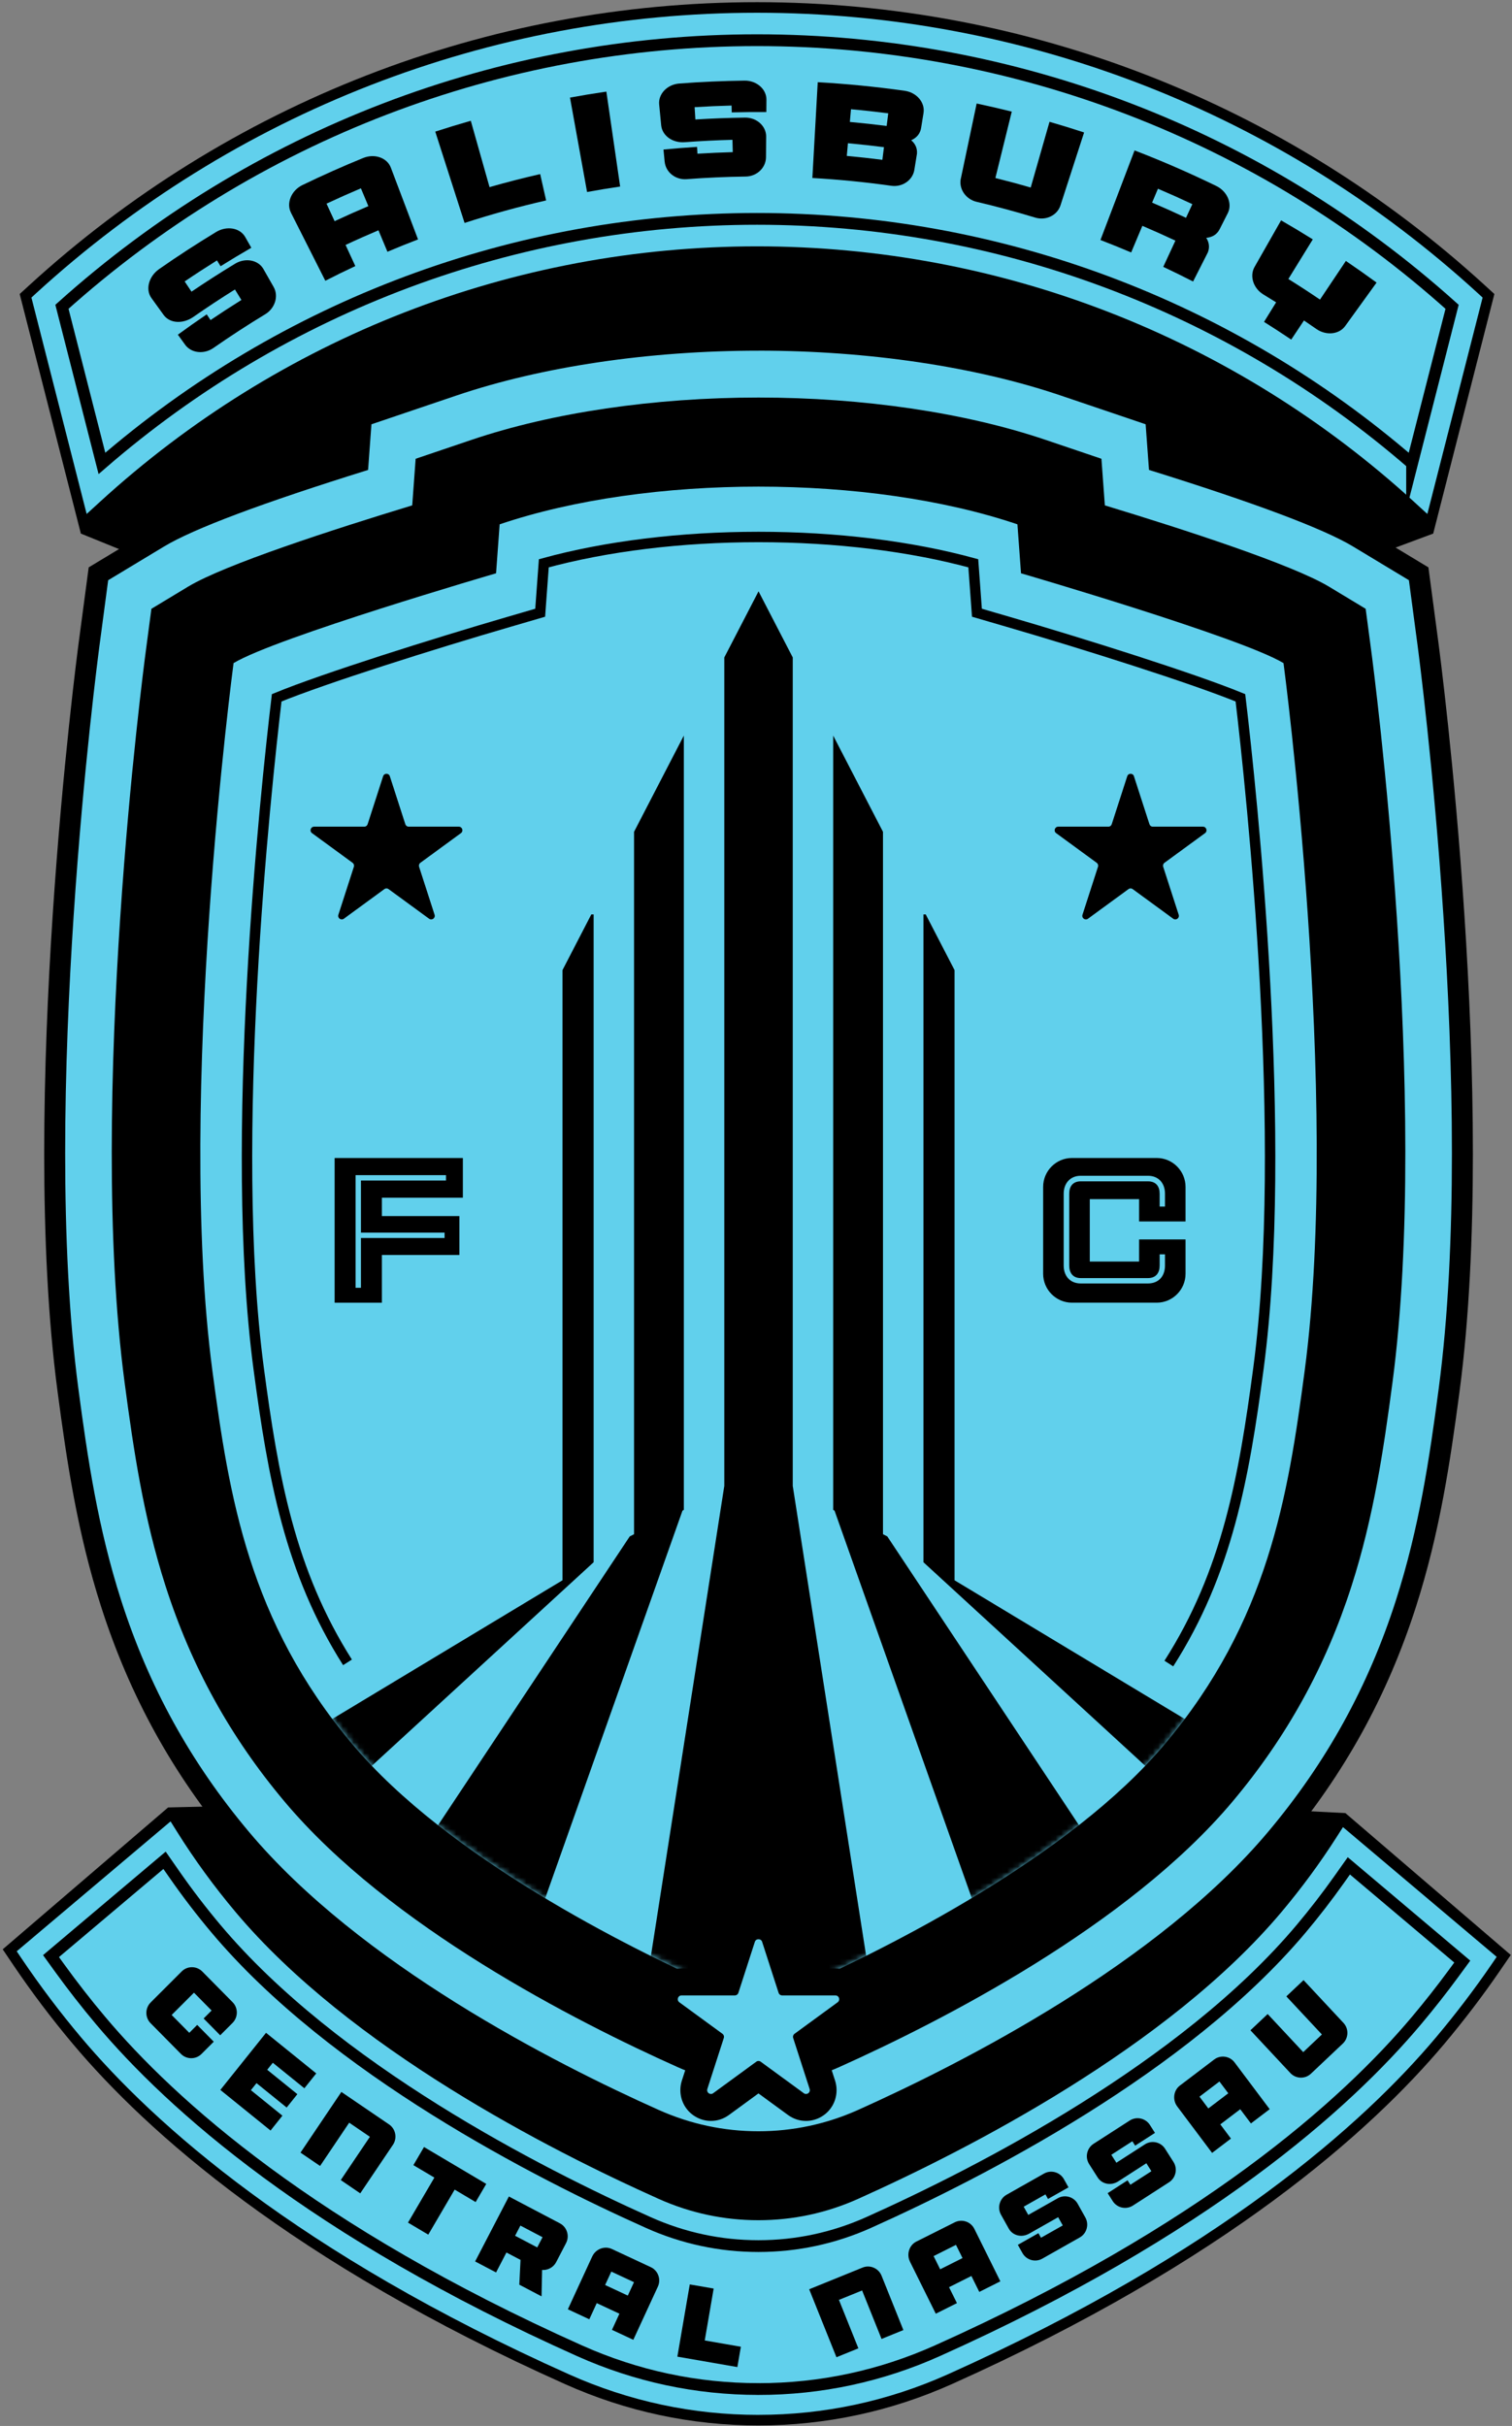 <?xml version="1.0" encoding="UTF-8"?> <svg xmlns="http://www.w3.org/2000/svg" width="280" height="449" viewBox="0 0 280 449" fill="none"><rect x="0" y="0" width="280" height="449" fill="#808080" stroke="none"/><path d="M249.142 335.57L211.363 333.614H68.911L31.132 334.525L0.5 360.784L2.476 363.709C5.863 368.723 9.566 373.625 13.478 378.276C27.148 394.53 54.063 418.65 104.646 441.263C115.996 446.336 128.042 448.906 140.449 448.906C152.856 448.906 164.96 446.322 176.332 441.228C227.009 418.502 253.866 394.449 267.469 378.276C271.132 373.921 274.594 369.373 277.761 364.758L279.773 361.829L249.146 335.57H249.142Z" fill="black"></path><path d="M140.448 446.95C128.313 446.95 116.531 444.434 105.435 439.478C55.187 417.017 28.499 393.112 14.959 377.016C11.095 372.423 7.437 367.575 4.082 362.61L3.096 361.148L31.586 337.108L32.773 339.005C35.98 344.131 39.63 349.137 43.618 353.877C64.805 379.07 101.831 397.965 122.014 406.989C127.858 409.599 134.06 410.922 140.444 410.922C146.828 410.922 153.052 409.595 158.9 406.971C179.142 397.893 216.243 378.926 237.314 353.877C241.026 349.464 244.452 344.809 247.504 340.037L248.699 338.166L277.163 362.179L276.159 363.646C273.032 368.207 269.605 372.701 265.983 377.011C252.509 393.032 225.884 416.865 175.537 439.438C164.419 444.421 152.614 446.946 140.448 446.946V446.95Z" fill="#61D0EC"></path><path d="M140.448 442.165C128.982 442.165 117.855 439.788 107.371 435.106C57.943 413.013 31.813 389.641 18.599 373.926C15.984 370.822 13.446 367.566 11.05 364.256L9.448 362.04L30.47 344.307L32.299 346.93C34.691 350.37 37.278 353.748 39.991 356.968C61.794 382.891 99.532 402.172 120.086 411.362C126.542 414.25 133.394 415.712 140.452 415.712C147.51 415.712 154.385 414.241 160.85 411.349C181.461 402.105 219.276 382.752 240.958 356.972C243.407 354.057 245.763 351.012 247.954 347.922L249.787 345.334L270.791 363.054L269.159 365.274C266.999 368.212 264.706 371.123 262.35 373.926C249.198 389.565 223.126 412.865 173.605 435.074C163.098 439.784 151.945 442.17 140.457 442.17L140.448 442.165Z" stroke="black" stroke-width="2.18" stroke-miterlimit="10"></path><path d="M27.901 370.616L33.643 364.879C34.696 363.825 36.413 363.834 37.462 364.893L43.074 370.571C44.123 371.629 44.114 373.356 43.061 374.41L40.777 376.693L37.707 373.585L39.184 372.109L35.923 368.808L31.791 372.935L35.053 376.235L36.516 374.773L39.586 377.882L37.315 380.151C36.262 381.205 34.544 381.196 33.5 380.137L27.888 374.459C26.839 373.401 26.848 371.674 27.901 370.62V370.616Z" fill="black"></path><path d="M49.267 376.235L58.565 383.752L56.365 386.502L50.521 381.779L49.482 383.075L55.067 387.592L53.086 390.067L47.501 385.551L46.461 386.852L52.301 391.574L50.102 394.324L40.804 386.807L49.263 376.24L49.267 376.235Z" fill="black"></path><path d="M63.217 387.179L72.046 393.189C73.278 394.028 73.599 395.723 72.769 396.961L66.711 405.949L63.102 403.491L68.5 395.481L64.667 392.871L59.274 400.881L55.647 398.414L63.217 387.179Z" fill="black"></path><path d="M80.439 403.033L76.554 400.728L78.521 397.373L90.049 404.204L88.082 407.563L84.196 405.258L79.311 413.591L75.554 411.366L80.439 403.033Z" fill="black"></path><path d="M96.169 422.848L96.397 418.269L93.783 416.897L91.864 420.588L87.987 418.552L94.238 406.532L103.682 411.497C104.999 412.187 105.512 413.833 104.825 415.157L102.995 418.677C102.487 419.655 101.443 420.202 100.39 420.13L100.287 425.015L96.169 422.853V422.848ZM95.389 413.802L99.489 415.955L100.47 414.067L96.37 411.914L95.389 413.802Z" fill="black"></path><path d="M109.684 417.614C110.308 416.26 111.945 415.614 113.293 416.242L120.516 419.61C121.863 420.238 122.452 421.861 121.827 423.211L117.281 433.056L113.328 431.213L114.707 428.226L110.509 426.266L109.13 429.257L105.16 427.405L109.679 417.614H109.684ZM116.26 424.871L117.406 422.391L113.208 420.431L112.061 422.911L116.26 424.871Z" fill="black"></path><path d="M127.734 422.803L132.16 423.57L130.509 433.177L137.197 434.339L136.55 438.102L125.437 436.173L127.734 422.808V422.803Z" fill="black"></path><path d="M149.848 423.701L159.734 419.687C161.108 419.126 162.692 419.803 163.25 421.189L167.292 431.253L163.25 432.895L159.649 423.925L155.357 425.665L158.958 434.635L154.898 436.281L149.848 423.696V423.701Z" fill="black"></path><path d="M168.506 418.565C167.846 417.229 168.363 415.542 169.693 414.874L176.818 411.304C178.147 410.64 179.775 411.188 180.436 412.524L185.25 422.234L181.35 424.19L179.887 421.243L175.747 423.319L177.21 426.266L173.293 428.226L168.502 418.57L168.506 418.565ZM178.245 417.928L177.032 415.484L172.892 417.561L174.105 420.005L178.245 417.928Z" fill="black"></path><path d="M189.341 417L188.489 415.479L192.303 413.322L192.776 414.165L196.809 411.887L195.957 410.366L190.581 413.407C189.185 414.197 187.552 413.761 186.825 412.506L185.37 409.904C184.643 408.604 185.107 406.94 186.401 406.209L193.343 402.284C194.637 401.553 196.292 402.02 197.019 403.32L197.871 404.841L194.075 406.985L193.602 406.141L189.569 408.42L190.421 409.94L195.899 406.846C197.175 406.123 198.795 406.568 199.535 407.814L200.99 410.416C201.717 411.716 201.253 413.38 199.959 414.111L193.017 418.036C191.723 418.767 190.068 418.3 189.341 417Z" fill="black"></path><path d="M206.059 407.384L205.122 405.913L208.807 403.54L209.329 404.357L213.224 401.849L212.287 400.378L207.094 403.724C205.747 404.59 204.092 404.253 203.293 403.042L201.691 400.531C200.893 399.275 201.259 397.589 202.508 396.781L209.213 392.467C210.463 391.664 212.14 392.032 212.943 393.287L213.88 394.759L210.213 397.122L209.695 396.306L205.8 398.813L206.737 400.284L212.028 396.876C213.26 396.082 214.902 396.427 215.714 397.633L217.315 400.145C218.114 401.401 217.748 403.087 216.499 403.895L209.793 408.214C208.544 409.016 206.867 408.649 206.064 407.393L206.059 407.384Z" fill="black"></path><path d="M217.996 389.852C217.104 388.659 217.305 386.905 218.491 386.004L224.844 381.183C226.027 380.281 227.731 380.523 228.623 381.712L235.128 390.372L231.652 393.009L229.676 390.381L225.982 393.184L227.954 395.813L224.461 398.463L217.992 389.848L217.996 389.852ZM227.459 387.43L225.821 385.25L222.127 388.054L223.765 390.233L227.459 387.43Z" fill="black"></path><path d="M238.951 383.681L231.563 375.769L234.753 372.76L241.338 379.81L244.795 376.545L238.21 369.495L241.4 366.485L248.788 374.397C249.806 375.487 249.748 377.209 248.668 378.231L242.766 383.802C241.681 384.824 239.968 384.771 238.951 383.681Z" fill="black"></path><path d="M275.005 52.834C238.043 19.026 190.163 0.405 140.191 0.405C90.22 0.405 42.336 19.026 5.378 52.834L3.646 54.418L4.231 56.7L4.311 57.019L5.837 62.993L14.974 98.757L66.628 119.737L210.28 119.24L265.409 98.757L267.015 92.464L276.152 56.7L276.736 54.418L275.005 52.834Z" fill="black"></path><path d="M140.448 394.453C134.055 394.453 127.849 393.126 122.005 390.516C102.491 381.792 66.684 363.511 46.112 339.05C35.316 326.214 27.571 312.185 22.431 296.173C18.144 282.799 16.239 270.017 14.512 257.01C7.419 203.531 17.979 122.81 18.434 119.397L20.031 107.386L30.368 101.152C35.846 97.846 48.548 93.083 68.165 86.975L68.785 78.525L84.543 73.192C100.345 67.846 120.207 64.899 140.47 64.899C160.734 64.899 180.596 67.846 196.398 73.192L212.156 78.525L212.776 86.975C232.388 93.083 245.09 97.846 250.573 101.152L260.91 107.386L262.507 119.397C262.958 122.81 273.522 203.531 266.429 257.01C264.702 270.017 262.801 282.804 258.51 296.173C253.375 312.185 245.63 326.21 234.829 339.05C214.373 363.372 178.49 381.725 158.918 390.502C153.065 393.126 146.85 394.458 140.448 394.458V394.453Z" fill="#FFFF00"></path><path d="M140.449 396.413C133.783 396.413 127.31 395.032 121.211 392.305C101.546 383.514 65.444 365.072 44.623 340.315C33.661 327.281 25.796 313.037 20.576 296.774C16.235 283.239 14.317 270.362 12.581 257.27C5.461 203.576 16.048 122.563 16.503 119.141L18.225 106.193L29.365 99.474C34.852 96.164 47.282 91.464 66.318 85.503L66.934 77.085L83.914 71.34C99.908 65.926 119.993 62.944 140.462 62.944C160.931 62.944 181.016 65.926 197.01 71.34L213.99 77.085L214.606 85.503C233.642 91.464 246.072 96.164 251.559 99.474L262.699 106.193L264.422 119.137C264.877 122.559 275.463 203.585 268.343 257.27C266.608 270.371 264.689 283.248 260.348 296.774C255.133 313.033 247.268 327.277 236.301 340.315C215.592 364.938 179.419 383.447 159.7 392.292C153.596 395.028 147.114 396.413 140.435 396.413H140.449Z" fill="#61D0EC"></path><path d="M140.47 64.899C160.734 64.899 180.596 67.846 196.398 73.192L212.155 78.525L212.776 86.974C232.388 93.083 245.089 97.846 250.572 101.152L260.909 107.386L262.507 119.397C262.957 122.81 273.522 203.531 266.428 257.01C264.702 270.017 262.801 282.803 258.509 296.173C253.374 312.185 245.629 326.209 234.828 339.05C214.373 363.372 178.49 381.725 158.918 390.502C153.064 393.126 146.85 394.458 140.448 394.458C134.046 394.458 127.849 393.13 122.004 390.52C102.49 381.797 66.683 363.516 46.112 339.054C35.315 326.218 27.57 312.189 22.431 296.178C18.143 282.803 16.238 270.021 14.512 257.015C7.418 203.535 17.978 122.814 18.433 119.401L20.031 107.39L30.368 101.156C35.846 97.851 48.548 93.088 68.164 86.979L68.785 78.529L84.542 73.197C100.344 67.85 120.206 64.904 140.47 64.904M140.47 60.993C119.796 60.993 99.492 64.011 83.302 69.492L67.544 74.825L65.095 75.654L64.903 78.247L64.479 84.041C45.768 89.934 33.941 94.442 28.369 97.806L18.032 104.04L16.426 105.009L16.176 106.874L14.579 118.885C14.124 122.321 3.501 203.576 10.657 257.535C12.406 270.721 14.338 283.692 18.728 297.38C24.023 313.889 32.009 328.349 43.141 341.584C64.212 366.637 100.608 385.241 120.425 394.099C126.774 396.938 133.51 398.373 140.452 398.373C147.394 398.373 154.153 396.929 160.511 394.081C180.382 385.169 216.849 366.498 237.804 341.584C248.935 328.349 256.921 313.889 262.217 297.38C266.607 283.7 268.538 270.725 270.287 257.535C277.443 203.585 266.821 122.321 266.366 118.885L264.769 106.874L264.519 105.009L262.913 104.04L252.576 97.806C247.003 94.442 235.176 89.934 216.465 84.041L216.041 78.247L215.85 75.654L213.4 74.825L197.643 69.492C181.452 64.011 161.149 60.993 140.47 60.993Z" fill="black"></path><mask id="mask0_512_7802" style="mask-type:luminance" maskUnits="userSpaceOnUse" x="37" y="90" width="207" height="280"><path d="M237.688 122.729C229.814 117.979 189.077 106.107 189.077 106.107L188.412 97.043C174.667 92.392 157.571 90.065 140.47 90.065C123.37 90.065 106.274 92.392 92.528 97.043L91.863 106.107C91.863 106.107 51.122 117.979 43.252 122.729C43.252 122.729 32.598 202.903 39.331 253.682C42.422 277 46.081 300.035 65.229 322.801C82.972 343.898 116.606 360.56 132.176 367.521C137.445 369.875 143.455 369.88 148.724 367.521C164.312 360.533 198.071 343.782 215.711 322.805C234.86 300.039 238.518 277.009 241.61 253.687C248.346 202.907 237.688 122.733 237.688 122.733V122.729Z" fill="white"></path></mask><g mask="url(#mask0_512_7802)"><path d="M109.932 169.248H109.499L104.163 179.554V292.482L13.312 347.19L24.46 367.543L109.932 289.141V169.248Z" fill="black"></path><path d="M126.637 279.449V136.144L117.416 153.954V283.956L116.617 284.364L41.032 398.176L70.848 436.312L126.387 279.592L126.637 279.449Z" fill="black"></path><path d="M176.77 292.482V179.554L171.434 169.248H171.006V289.141L256.473 367.543L267.621 347.19L176.77 292.482Z" fill="black"></path><path d="M163.516 283.956V153.954L154.294 136.144V279.449L154.544 279.592L210.083 436.312L239.899 398.176L164.314 284.364L163.516 283.956Z" fill="black"></path><path d="M146.805 275.08V121.68L140.47 109.444L134.13 121.68V275.08L134.117 275.089L104.377 465.478L140.47 486.54L176.562 465.478L146.818 275.089L146.805 275.08Z" fill="black"></path></g><path d="M140.47 90.065C157.57 90.065 174.666 92.392 188.412 97.043L189.076 106.107C189.076 106.107 229.818 117.979 237.688 122.729C237.688 122.729 248.341 202.903 241.609 253.682C238.518 277 234.859 300.035 215.711 322.801C198.071 343.777 164.307 360.529 148.723 367.516C146.091 368.696 143.272 369.288 140.452 369.288C137.632 369.288 134.813 368.696 132.176 367.521C116.606 360.56 82.976 343.898 65.229 322.801C46.08 300.035 42.422 277.004 39.33 253.682C32.594 202.903 43.252 122.729 43.252 122.729C51.126 117.979 91.863 106.107 91.863 106.107L92.528 97.043C106.273 92.392 123.369 90.065 140.47 90.065ZM140.47 73.578C121.116 73.578 102.231 76.363 87.295 81.418L76.971 84.911L76.337 93.536C61.664 97.999 41.592 104.497 34.811 108.592L28.038 112.678L26.995 120.549C26.548 123.913 16.131 203.508 23.073 255.867C24.746 268.469 26.58 280.83 30.648 293.514C35.431 308.431 42.645 321.496 52.706 333.453C72.166 356.591 106.675 374.172 125.511 382.595C130.244 384.712 135.272 385.784 140.447 385.784C145.623 385.784 150.664 384.707 155.402 382.582C174.296 374.109 208.885 356.461 228.234 333.453C238.29 321.496 245.504 308.431 250.291 293.514C254.36 280.83 256.198 268.469 257.867 255.867C264.813 203.508 254.391 123.913 253.945 120.549L252.901 112.678L246.129 108.592C239.343 104.497 219.276 97.999 204.602 93.536L203.969 84.911L193.645 81.418C178.708 76.363 159.823 73.578 140.47 73.578Z" fill="black"></path><path d="M61.969 214.326H85.717V221.672H70.722V225.076H85.07V232.27H70.722V241.106H61.969V214.326ZM66.841 238.352V229.131H82.331V228.135H66.841V218.492H82.594V217.497H65.85V238.347H66.841V238.352Z" fill="black"></path><path d="M193.174 235.747V219.677C193.174 216.73 195.57 214.322 198.501 214.322H214.218C217.149 214.322 219.545 216.73 219.545 219.677V226.068H210.944V221.937H201.811V233.491H210.944V229.396H219.545V235.747C219.545 238.693 217.149 241.102 214.218 241.102H198.501C195.57 241.102 193.174 238.693 193.174 235.747ZM212.581 237.545C214.522 237.545 215.739 236.245 215.739 234.217V232.15H214.749V234.217C214.749 235.558 214.102 236.55 212.581 236.55H200.138C198.652 236.55 198.006 235.554 198.006 234.217V220.942C198.006 219.601 198.652 218.645 200.138 218.645H212.581C214.102 218.645 214.749 219.601 214.749 220.942V223.314H215.739V220.942C215.739 218.955 214.522 217.614 212.581 217.614H200.138C198.238 217.614 196.979 218.955 196.979 220.942V234.217C196.979 236.245 198.233 237.545 200.138 237.545H212.581Z" fill="black"></path><path d="M72.192 143.67L75.061 152.545C75.15 152.819 75.4 153.003 75.685 153.003H84.969C85.607 153.003 85.871 153.824 85.358 154.2L77.849 159.685C77.617 159.856 77.523 160.152 77.608 160.426L80.477 169.301C80.673 169.911 79.982 170.418 79.464 170.041L71.956 164.556C71.724 164.386 71.411 164.386 71.184 164.556L63.675 170.041C63.158 170.418 62.466 169.911 62.663 169.301L65.531 160.426C65.621 160.152 65.522 159.856 65.29 159.685L57.782 154.2C57.264 153.824 57.532 153.003 58.17 153.003H67.454C67.74 153.003 67.99 152.819 68.079 152.545L70.947 143.67C71.144 143.06 72 143.06 72.197 143.67H72.192Z" fill="black"></path><path d="M209.991 143.67L212.86 152.545C212.949 152.819 213.199 153.003 213.484 153.003H222.768C223.406 153.003 223.669 153.824 223.156 154.2L215.648 159.685C215.416 159.856 215.322 160.152 215.407 160.426L218.276 169.301C218.472 169.911 217.78 170.418 217.263 170.041L209.754 164.556C209.522 164.386 209.21 164.386 208.983 164.556L201.474 170.041C200.957 170.418 200.265 169.911 200.461 169.301L203.33 160.426C203.419 160.152 203.321 159.856 203.089 159.685L195.581 154.2C195.063 153.824 195.331 153.003 195.969 153.003H205.253C205.538 153.003 205.788 152.819 205.878 152.545L208.746 143.67C208.942 143.06 209.799 143.06 209.995 143.67H209.991Z" fill="black"></path><path d="M64.351 307.673C53.666 290.836 50.574 273.435 47.888 253.176C42.298 211.021 49.142 146.823 51.239 129.152C60.032 125.541 80.327 119.146 94.269 115.087L100.033 113.405L100.706 104.255C112.217 101.098 126.101 99.385 140.471 99.385C154.841 99.385 168.725 101.098 180.24 104.255L180.913 113.405L186.677 115.087C200.619 119.15 220.914 125.541 229.707 129.152C231.804 146.818 238.648 211.021 233.058 253.176C230.359 273.52 227.254 290.984 216.453 307.893" stroke="black" stroke-width="1.93" stroke-miterlimit="10"></path><path d="M149.267 390.049C148.598 390.049 147.951 389.839 147.402 389.435L140.469 384.371L133.537 389.435C132.988 389.834 132.341 390.049 131.672 390.049C130.654 390.049 129.691 389.551 129.093 388.722C128.491 387.888 128.33 386.847 128.647 385.86L131.297 377.666L124.359 372.603C123.244 371.786 122.78 370.351 123.204 369.033C123.632 367.714 124.846 366.826 126.224 366.826H134.795L137.445 358.632C137.873 357.313 139.086 356.425 140.465 356.425C141.844 356.425 143.062 357.313 143.485 358.632L146.135 366.83H154.706C156.089 366.83 157.302 367.718 157.731 369.037C158.159 370.356 157.695 371.795 156.575 372.607L149.642 377.671L152.292 385.865C152.609 386.851 152.448 387.892 151.846 388.726C151.248 389.556 150.285 390.049 149.267 390.054V390.049Z" fill="#61D0EC"></path><path d="M140.47 358.914C140.751 358.914 141.032 359.076 141.135 359.399L144.182 368.83C144.275 369.122 144.543 369.315 144.846 369.315H154.71C155.389 369.315 155.67 370.185 155.121 370.584L147.14 376.415C146.894 376.594 146.792 376.912 146.885 377.2L149.932 386.632C150.093 387.125 149.7 387.555 149.263 387.555C149.125 387.555 148.987 387.515 148.853 387.416L140.871 381.586C140.751 381.496 140.604 381.451 140.461 381.451C140.318 381.451 140.171 381.496 140.05 381.586L132.069 387.416C131.94 387.511 131.797 387.555 131.659 387.555C131.221 387.555 130.833 387.125 130.989 386.632L134.036 377.2C134.13 376.908 134.028 376.594 133.782 376.415L125.801 370.584C125.252 370.185 125.533 369.315 126.211 369.315H136.075C136.379 369.315 136.646 369.118 136.74 368.83L139.787 359.399C139.89 359.076 140.171 358.914 140.452 358.914M140.452 353.931C137.994 353.931 135.83 355.51 135.071 357.86L132.979 364.332H126.207C123.748 364.332 121.585 365.911 120.826 368.261C120.068 370.611 120.893 373.167 122.883 374.621L128.362 378.621L126.269 385.093C125.712 386.82 126.01 388.726 127.068 390.188C128.134 391.659 129.847 392.543 131.654 392.543C132.854 392.543 134.001 392.166 134.978 391.453L140.456 387.452L145.935 391.453C146.912 392.166 148.059 392.543 149.259 392.543C151.066 392.543 152.779 391.664 153.845 390.188C154.902 388.726 155.201 386.82 154.644 385.093L152.551 378.621L158.03 374.621C160.02 373.167 160.845 370.611 160.086 368.261C159.328 365.911 157.164 364.332 154.706 364.332H147.934L145.841 357.86C145.083 355.51 142.919 353.931 140.461 353.931H140.452Z" fill="black"></path><path d="M261.937 92.944C228.557 62.41 185.317 45.596 140.19 45.596C95.063 45.596 51.819 62.406 18.439 92.944L16.048 95.128L5.818 55.077L6.683 54.283C43.289 20.802 90.7 2.36 140.19 2.36C189.68 2.36 237.091 20.798 273.693 54.283L274.558 55.077L264.324 95.128L261.932 92.944H261.937Z" fill="#61D0EC"></path><path d="M261.499 85.768C227.744 56.543 184.87 40.51 140.185 40.51C95.5 40.51 52.63 56.543 18.876 85.768L11.47 56.781C46.947 24.951 92.582 7.442 140.189 7.442C187.797 7.442 233.428 24.947 268.905 56.786L261.499 85.772V85.768Z" stroke="black" stroke-width="2.18" stroke-miterlimit="10"></path><path d="M34.272 63.791C33.826 63.177 33.385 62.558 32.938 61.944C34.701 60.656 36.485 59.401 38.283 58.185C38.52 58.535 38.752 58.885 38.988 59.239C40.875 57.961 42.78 56.723 44.703 55.521C44.306 54.875 43.904 54.225 43.507 53.579C40.911 55.198 38.346 56.889 35.816 58.651C33.853 60.015 31.475 59.849 30.333 58.333C29.57 57.279 28.812 56.225 28.049 55.171C26.902 53.597 27.527 51.157 29.468 49.803C32.925 47.39 36.441 45.107 40.01 42.945C42.013 41.73 44.453 42.174 45.412 43.873C45.787 44.533 46.166 45.197 46.541 45.856C44.627 46.959 42.731 48.098 40.848 49.273C40.625 48.914 40.407 48.556 40.184 48.197C38.172 49.453 36.177 50.749 34.197 52.09C34.62 52.722 35.044 53.35 35.464 53.983C38.118 52.184 40.804 50.466 43.521 48.816C45.43 47.659 47.764 48.103 48.745 49.731C49.388 50.861 50.034 51.991 50.677 53.121C51.636 54.821 50.922 57.068 49.115 58.163C45.872 60.127 42.673 62.208 39.528 64.401C37.775 65.621 35.419 65.374 34.272 63.796V63.791Z" fill="black"></path><path d="M53.88 39.357C52.992 37.621 53.92 35.258 56.004 34.253C59.711 32.459 63.467 30.786 67.255 29.243C69.383 28.373 71.699 29.207 72.381 31.033C74.059 35.46 75.736 39.886 77.414 44.313C75.513 45.04 73.626 45.802 71.748 46.596C71.195 45.273 70.637 43.945 70.084 42.622C68.04 43.488 66.01 44.389 63.994 45.336C64.596 46.641 65.198 47.941 65.801 49.246C63.936 50.117 62.084 51.023 60.246 51.964C58.123 47.767 56.004 43.564 53.88 39.366V39.357ZM68.214 38.151C67.755 37.052 67.295 35.953 66.836 34.854C64.699 35.76 62.575 36.706 60.465 37.693C60.965 38.774 61.464 39.855 61.964 40.936C64.034 39.967 66.122 39.039 68.219 38.151H68.214Z" fill="black"></path><path d="M80.608 24.359C82.789 23.651 84.984 22.982 87.184 22.354C88.339 26.445 89.499 30.54 90.654 34.63C93.764 33.742 96.891 32.939 100.032 32.221C100.398 33.845 100.768 35.468 101.134 37.096C96.053 38.258 91.016 39.644 86.032 41.263C84.221 35.63 82.414 29.997 80.603 24.359H80.608Z" fill="black"></path><path d="M105.553 18.062C107.792 17.654 110.041 17.282 112.289 16.954C113.142 22.812 113.994 28.669 114.841 34.527C112.794 34.827 110.75 35.163 108.716 35.536C107.663 29.71 106.606 23.888 105.553 18.062Z" fill="black"></path><path d="M123.086 29.952C123.015 29.194 122.939 28.436 122.867 27.678C124.937 27.476 127.008 27.31 129.082 27.185C129.109 27.606 129.136 28.028 129.162 28.45C131.34 28.315 133.517 28.216 135.698 28.158C135.68 27.396 135.658 26.638 135.64 25.875C132.696 25.951 129.756 26.099 126.82 26.319C124.54 26.49 122.662 25.122 122.444 23.233C122.319 21.937 122.194 20.641 122.069 19.345C121.873 17.403 123.554 15.627 125.807 15.457C129.823 15.152 133.842 14.977 137.867 14.923C140.124 14.891 141.953 16.51 141.931 18.461C141.926 19.224 141.917 19.982 141.913 20.744C139.776 20.726 137.643 20.744 135.506 20.803C135.498 20.381 135.484 19.955 135.475 19.533C133.191 19.592 130.911 19.695 128.632 19.838C128.681 20.596 128.725 21.359 128.774 22.117C131.835 21.924 134.895 21.812 137.96 21.767C140.111 21.735 141.846 23.305 141.882 25.207C141.873 26.508 141.864 27.813 141.851 29.113C141.828 31.069 140.142 32.648 138.103 32.674C134.445 32.724 130.791 32.885 127.141 33.163C125.107 33.316 123.287 31.89 123.09 29.948L123.086 29.952Z" fill="black"></path><path d="M151.438 15.214C156.818 15.519 162.185 16.049 167.53 16.802C169.77 17.116 171.34 18.995 171.019 20.924C170.872 21.843 170.724 22.758 170.577 23.677C170.421 24.655 169.828 25.48 168.739 25.956C169.591 26.678 169.872 27.548 169.81 28.436C169.649 29.436 169.489 30.441 169.324 31.441C169.007 33.37 167.093 34.67 165.072 34.388C160.213 33.702 155.328 33.222 150.438 32.944C150.769 27.032 151.103 21.121 151.433 15.21L151.438 15.214ZM164.197 23.314C164.296 22.534 164.394 21.753 164.492 20.973C162.194 20.682 159.892 20.426 157.59 20.22C157.519 21.005 157.447 21.785 157.38 22.57C159.656 22.776 161.931 23.023 164.197 23.314ZM163.403 29.58C163.501 28.799 163.6 28.019 163.698 27.239C161.476 26.956 159.25 26.714 157.023 26.508C156.952 27.293 156.881 28.073 156.814 28.858C159.013 29.06 161.213 29.297 163.403 29.58Z" fill="black"></path><path d="M177.933 33.056C178.91 28.423 179.887 23.79 180.864 19.157C183.037 19.619 185.205 20.121 187.365 20.659C186.352 24.754 185.344 28.853 184.331 32.948C186.521 33.495 188.703 34.078 190.871 34.711C192.031 30.656 193.196 26.597 194.356 22.543C196.497 23.162 198.634 23.821 200.758 24.516C199.299 29.019 197.84 33.522 196.381 38.025C195.77 39.882 193.673 40.868 191.701 40.272C188.105 39.182 184.483 38.204 180.842 37.348C178.848 36.877 177.532 34.971 177.924 33.056H177.933Z" fill="black"></path><path d="M210.104 27.839C215.212 29.804 220.254 31.997 225.215 34.41C227.294 35.419 228.253 37.715 227.365 39.451C226.861 40.447 226.357 41.438 225.853 42.434C225.406 43.317 224.581 43.914 223.381 44.021C223.988 44.981 223.997 45.901 223.671 46.726C222.761 48.52 221.851 50.314 220.941 52.103C219.111 51.166 217.269 50.26 215.417 49.39C216.167 47.771 216.921 46.156 217.67 44.537C215.645 43.586 213.602 42.671 211.549 41.797C210.858 43.438 210.166 45.084 209.475 46.726C207.588 45.923 205.692 45.156 203.787 44.42C205.892 38.891 207.998 33.361 210.104 27.835V27.839ZM219.633 40.312C220.026 39.469 220.419 38.626 220.807 37.783C218.697 36.791 216.573 35.841 214.436 34.93C214.075 35.787 213.713 36.644 213.352 37.5C215.458 38.397 217.55 39.334 219.629 40.312H219.633Z" fill="black"></path><path d="M254.927 52.296C252.987 54.978 251.051 57.66 249.11 60.342C247.963 61.921 245.572 62.141 243.779 60.894C243.016 60.36 242.248 59.836 241.476 59.315C240.691 60.495 239.902 61.674 239.116 62.854C237.452 61.728 235.77 60.638 234.079 59.575C234.825 58.369 235.574 57.163 236.319 55.956C235.534 55.467 234.749 54.983 233.963 54.503C232.112 53.382 231.362 51.112 232.322 49.412C233.959 46.533 235.601 43.658 237.238 40.783C239.21 41.918 241.169 43.093 243.109 44.304C241.601 46.748 240.093 49.193 238.585 51.637C240.557 52.866 242.507 54.135 244.443 55.449C246.04 53.063 247.638 50.677 249.235 48.296C251.149 49.592 253.045 50.928 254.923 52.301L254.927 52.296Z" fill="black"></path></svg> 